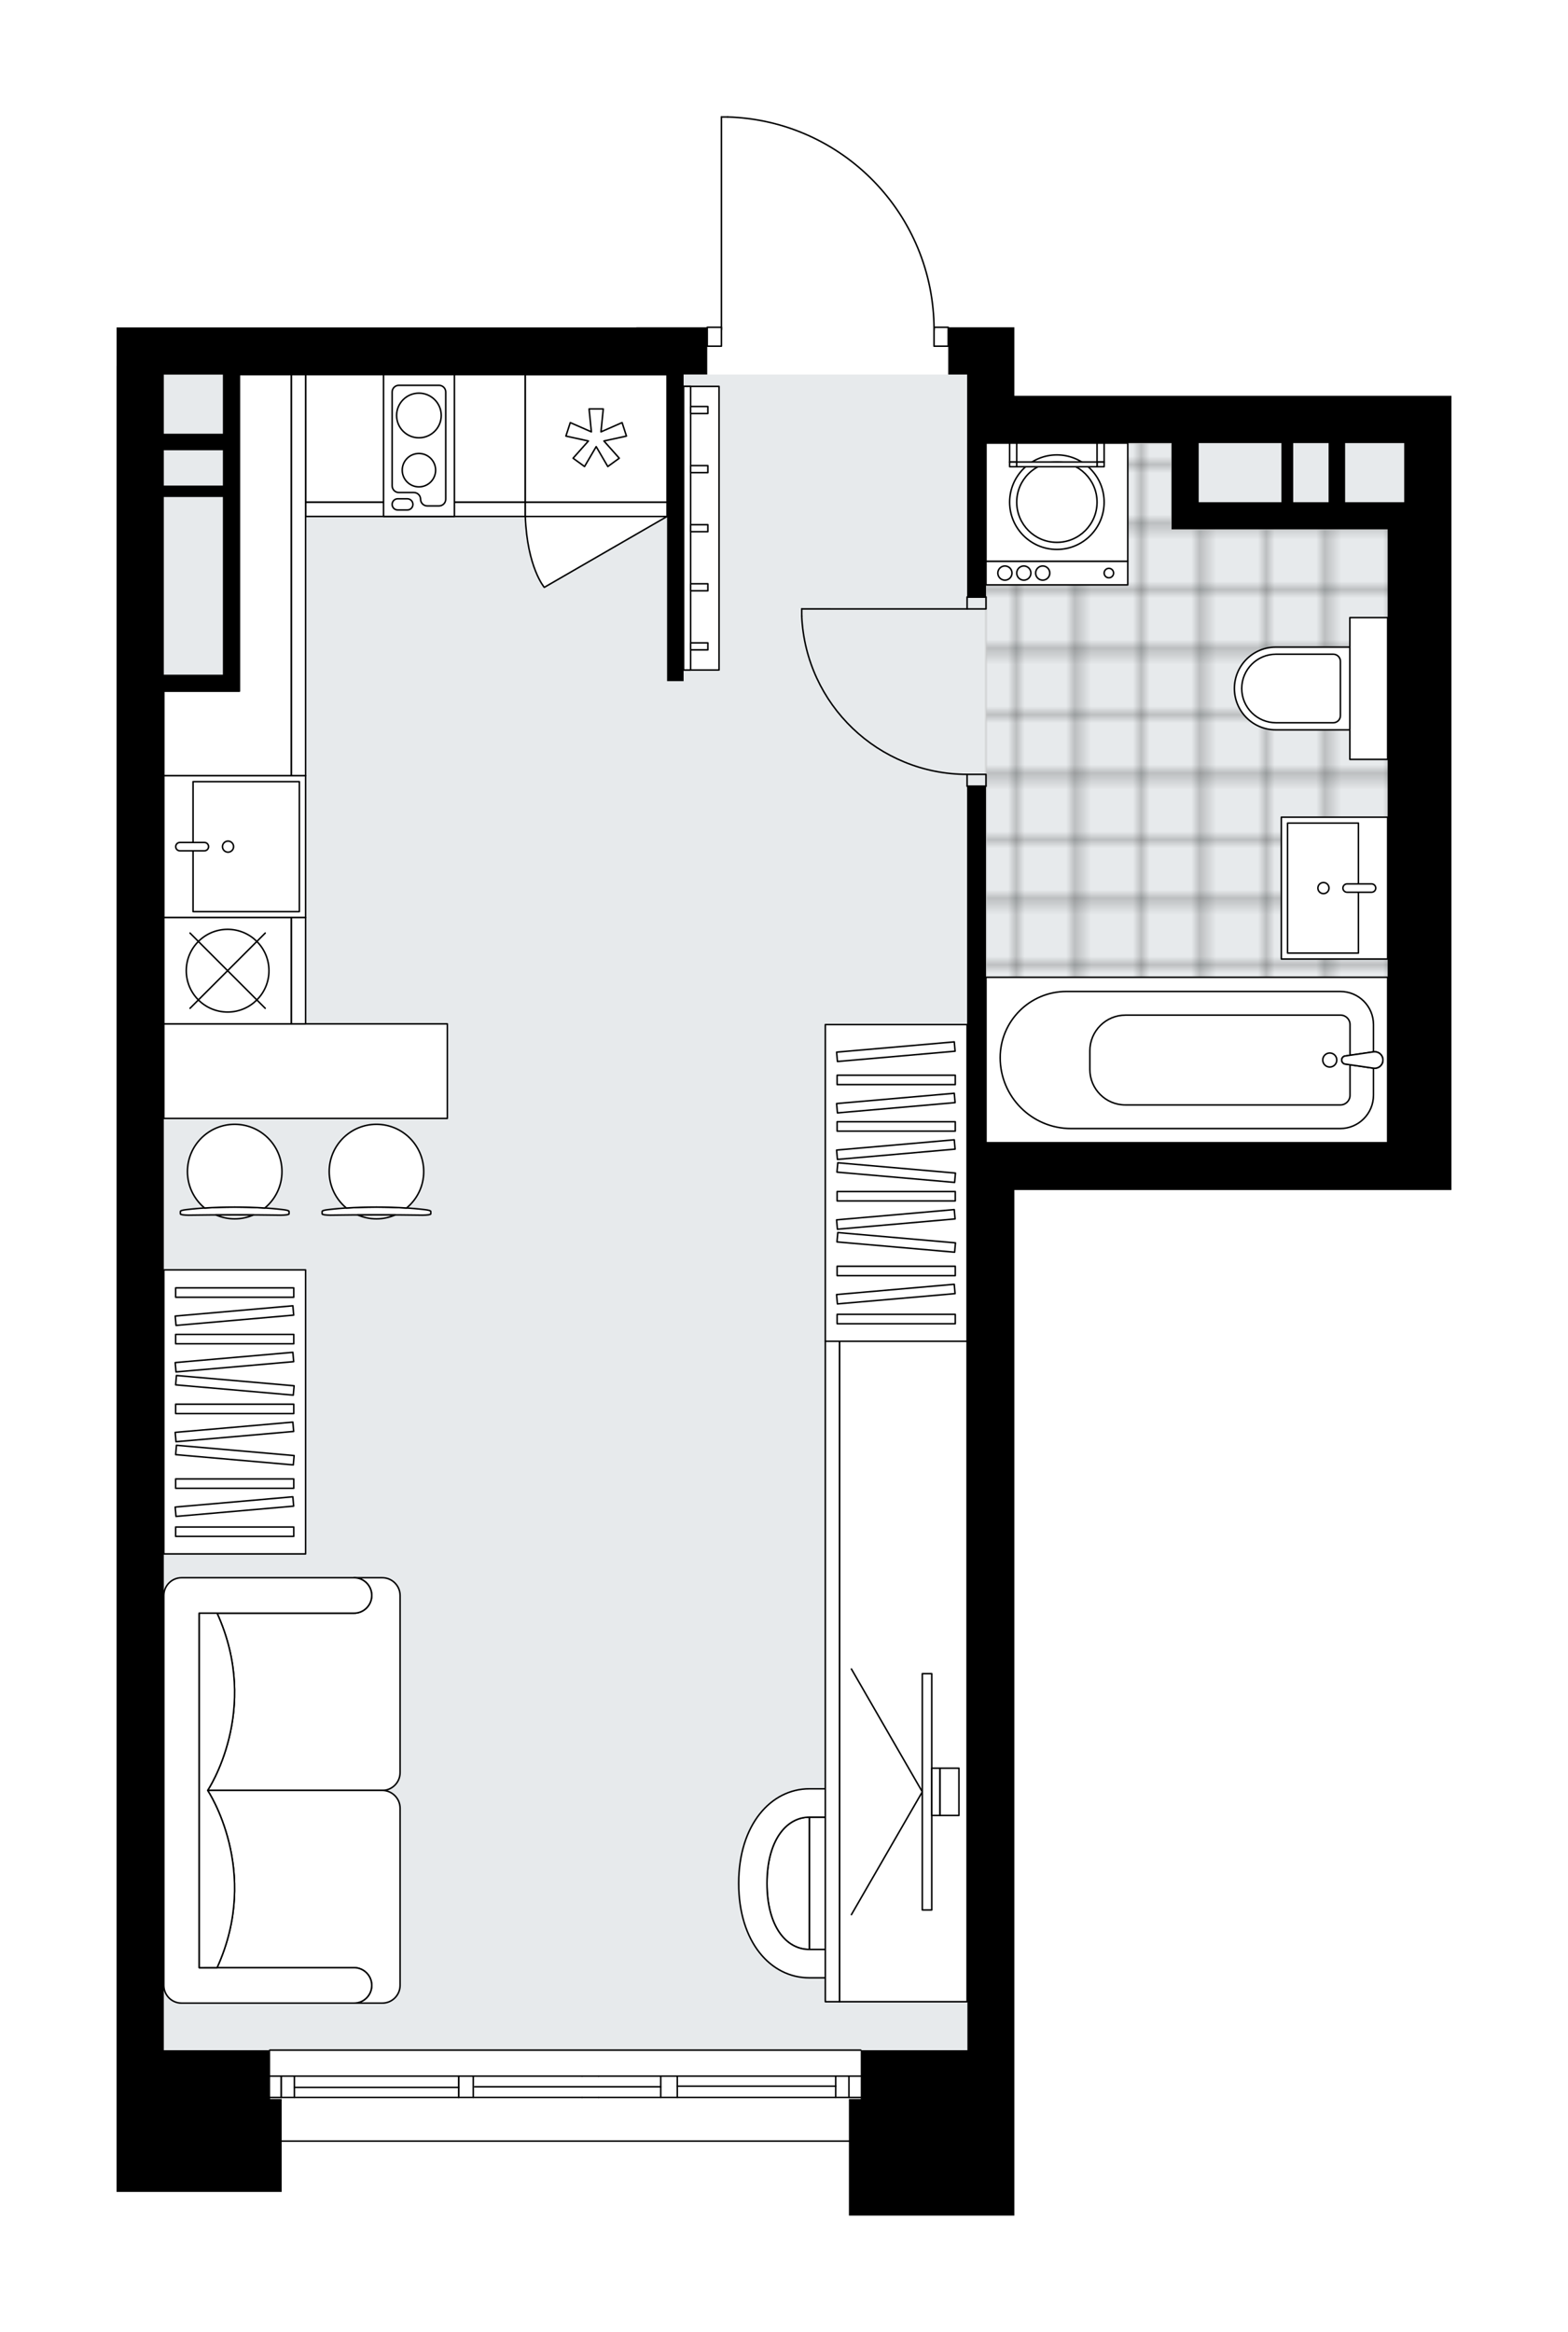 <svg xmlns="http://www.w3.org/2000/svg" xmlns:xlink="http://www.w3.org/1999/xlink" height="2000px" id="Layer_1" style="enable-background:new 0 0 1345.29 2000;" version="1.1" viewBox="0 0 1345.29 2000" width="1345.29px" x="0px" y="0px" xml:space="preserve">
<style type="text/css">
	.st0{fill:none;}
	.st1{opacity:0.5;fill:none;stroke:#121617;stroke-width:0.4;stroke-miterlimit:10;}
	.st2{fill:#FFFFFF;}
	.st3{fill:#E7EAEC;}
	
		.st4{fill:url(#SVGID_1_);stroke:#C8C8C8;stroke-width:2;stroke-linecap:round;stroke-linejoin:round;stroke-miterlimit:10;stroke-opacity:0.5;}
	.st5{fill:none;stroke:#000000;stroke-width:1.3;stroke-linecap:round;stroke-linejoin:round;stroke-miterlimit:10;}
	.st6{fill:#FFFFFF;stroke:#000000;stroke-width:1.3;stroke-linecap:round;stroke-linejoin:round;stroke-miterlimit:10;}
	.st7{fill:none;stroke:#000000;stroke-width:1.3;stroke-linecap:round;stroke-linejoin:round;}
	.st8{fill:none;stroke:#000000;stroke-width:1.3;stroke-linecap:round;stroke-linejoin:round;stroke-dasharray:10.137,10.137;}
	.st9{fill:none;stroke:#000000;stroke-width:1.3;stroke-linecap:round;stroke-linejoin:round;stroke-dasharray:10.091,10.091;}
	.st10{font-family: 'Arial-BoldMT','Arial'; font-weight:bold;}
	.st11{font-size:107.264px;}
	.st12{font-size:89.387px;}
	.st13{font-family: 'ArialMT','Arial';}
	.st14{font-size:40px;}
</style>
<pattern height="14.57" id="New_Pattern_Swatch_3" patternUnits="userSpaceOnUse" style="overflow:visible;" viewBox="7.49 -22.06 14.57 14.57" width="14.57" x="687.3" y="558.43">
	<g>
		<rect class="st0" height="14.57" width="14.57" x="7.49" y="-22.06" />
		<g>
			<rect class="st1" height="7.29" width="7.29" x="14.77" y="-7.49" />
		</g>
		<g>
			<rect class="st1" height="7.29" width="7.29" x="0.2" y="-7.49" />
		</g>
		<g>
			<rect class="st1" height="7.29" width="7.29" x="22.06" y="-14.77" />
		</g>
		<g>
			<rect class="st1" height="7.29" width="7.29" x="7.49" y="-14.77" />
			<rect class="st1" height="7.29" width="7.29" x="14.77" y="-22.06" />
		</g>
		<g>
			<rect class="st1" height="7.29" width="7.29" x="0.2" y="-22.06" />
		</g>
		<g>
			<rect class="st1" height="7.29" width="7.29" x="22.06" y="-29.35" />
		</g>
		<g>
			<rect class="st1" height="7.29" width="7.29" x="7.49" y="-29.35" />
		</g>
	</g>
</pattern>
<path class="st2" d="M1245.29,339.49v640.64v15.06v25.49  H870.3v567.47v212.18v22.94v77.05H728.36v-63.23H241.68v42.94H100v-43.59v-280.75V314.04h0.03v-33.23h445.93v-0.1h60.17  c0-0.36,0.29-0.65,0.65-0.65h11.51l0-179.74c0-0.36,0.29-0.65,0.65-0.65h5.31c0,0,0.01,0,0.01,0c0,0,0.01,0,0.01,0  c47.88,1.42,92.63,21.13,126,55.5c32.74,33.72,51.04,77.98,51.71,124.89l11.55,0c0.36,0,0.64,0.29,0.65,0.64h15.57h40.55v58.78  h334.44H1245.29z" id="background" />
<g id="floor">
	<polygon class="st3" points="1204.74,980.14 1204.74,380.04 829.72,380.04 829.72,321.25 586.51,321.25 586.51,321.35    140.56,321.35 140.56,1555.71 140.56,1555.71 140.56,1758.51 837.83,1758.51 837.83,1555.71 829.75,1555.71 829.75,980.14  " />
	<pattern id="SVGID_1_" patternTransform="matrix(7.151 0 0 7.151 50500.973 44298.688)" xlink:href="#New_Pattern_Swatch_3">
	</pattern>
	<polygon class="st4" points="1005.14,454.02 1005.14,380.05 845.96,380.05 845.96,980.14 1192.58,980.14 1192.58,454.02  " />
	<g id="LINE_00000168826222728086300820000003876885147496593841_">
		<line class="st5" x1="231.44" x2="738.49" y1="1758.41" y2="1758.41" />
	</g>
	<g id="LINE_00000105425253568461347830000017016401696224382134_">
		<line class="st5" x1="241.22" x2="241.22" y1="1780.7" y2="1798.95" />
	</g>
	<g id="LINE_00000018230611509320953100000013565450708014199448_">
		<line class="st5" x1="728.36" x2="728.36" y1="1780.7" y2="1798.95" />
	</g>
	<g id="LINE_00000130619315184622328880000008478395113647843465_">
		<line class="st5" x1="717" x2="581.09" y1="1789.32" y2="1789.32" />
	</g>
	<g id="LINE_00000000910602582530013990000005191679211402937277_">
		<line class="st5" x1="717" x2="717" y1="1798.95" y2="1780.7" />
	</g>
	<g id="LINE_00000041295479054212024970000013445671378052315784_">
		<line class="st5" x1="241.22" x2="241.22" y1="1780.7" y2="1798.95" />
	</g>
	<g id="LINE_00000173870518311160743770000010803929633668765858_">
		<line class="st5" x1="252.57" x2="252.57" y1="1798.95" y2="1780.7" />
		<line class="st5" x1="393.49" x2="393.49" y1="1780.7" y2="1798.95" />
		<line class="st5" x1="393.49" x2="393.49" y1="1780.7" y2="1798.95" />
		<line class="st5" x1="406.05" x2="406.05" y1="1798.95" y2="1780.7" />
	</g>
	<g id="LINE_00000145775249962806874140000017643083430989989305_">
		<line class="st5" x1="229.14" x2="214.95" y1="1798.95" y2="1798.95" />
	</g>
	<g id="LINE_00000061432654607018053200000001654919760476917407_">
		<line class="st5" x1="214.95" x2="229.14" y1="1780.7" y2="1780.7" />
	</g>
	<g id="LINE_00000036210325415482824380000003514271811224566453_">
		<line class="st5" x1="738.49" x2="231.44" y1="1836.45" y2="1836.45" />
	</g>
	<g id="LINE_00000018947660176838167490000006701887005340839610_">
		<line class="st5" x1="581.09" x2="581.09" y1="1780.7" y2="1798.95" />
	</g>
	<g id="LINE_00000009583183129111836480000016213323258472628874_">
		<line class="st5" x1="513.6" x2="499.41" y1="1798.95" y2="1798.95" />
	</g>
	<g id="LINE_00000019669525917294771760000010151847420895646359_">
		<line class="st5" x1="566.9" x2="566.9" y1="1798.95" y2="1780.7" />
	</g>
	<g id="LINE_00000057124763551447814980000013997664569394866587_">
		<line class="st5" x1="499.41" x2="513.6" y1="1780.7" y2="1780.7" />
	</g>
	<g id="LINE_00000107584591999513942930000017437492350718633373_">
		<line class="st5" x1="566.9" x2="407.27" y1="1789.83" y2="1789.83" />
	</g>
	<g id="LWPOLYLINE_00000042702293344623365580000009257207409680554686_">
		<line class="st5" x1="513.6" x2="738.49" y1="1780.7" y2="1780.7" />
	</g>
	<g id="LWPOLYLINE_00000013194833838014213330000006297482717199252410_">
		<line class="st5" x1="499.41" x2="229.14" y1="1780.7" y2="1780.7" />
	</g>
	<g id="LWPOLYLINE_00000159460865512755607760000009780395739480379273_">
		<line class="st5" x1="214.95" x2="231.44" y1="1780.7" y2="1780.7" />
	</g>
	<g id="LWPOLYLINE_00000054262295524155679990000001843383888988452496_">
		<line class="st5" x1="513.6" x2="738.49" y1="1798.95" y2="1798.95" />
	</g>
	<g id="LWPOLYLINE_00000178204820843232810020000013708260626819784332_">
		<line class="st5" x1="499.41" x2="229.14" y1="1798.95" y2="1798.95" />
	</g>
	<g id="LWPOLYLINE_00000021110069127622062540000012233699723918273950_">
		<line class="st5" x1="214.95" x2="231.44" y1="1798.95" y2="1798.95" />
	</g>
	<line class="st5" x1="393.49" x2="252.57" y1="1790.34" y2="1790.34" />
	<g id="LWPOLYLINE_00000092445375566507159720000011363871603866715810_">
		<rect class="st5" height="16.22" width="12.16" x="801.37" y="280.72" />
	</g>
	<g id="LWPOLYLINE_00000014598374526877425840000011606976463585129149_">
		<rect class="st5" height="16.22" width="12.16" x="606.78" y="280.71" />
	</g>
	<g id="LWPOLYLINE_00000051378433568135962500000011060586786677571263_">
		<path class="st5" d="M624.26,100.33c98.65,2.92,177.11,83.74,177.12,182.44" />
	</g>
	<g id="LINE_00000089571343843700593570000002437943794289307026_">
		<line class="st5" x1="618.94" x2="618.94" y1="282.76" y2="100.33" />
	</g>
	<g id="LINE_00000041257068915386080660000000046141052209182398_">
		<line class="st5" x1="618.94" x2="624.26" y1="100.33" y2="100.33" />
	</g>
	<g id="LWPOLYLINE_00000010303921813622497270000001137623342762910112_">
		<rect class="st5" height="10.14" width="16.22" x="829.75" y="512.15" />
	</g>
	<g id="LWPOLYLINE_00000165956874784146566730000010588921378515688627_">
		<rect class="st5" height="10.14" width="16.22" x="829.74" y="664.18" />
	</g>
	<g id="LINE_00000150803569509361560410000000344423947709527483_">
		<line class="st5" x1="829.75" x2="845.96" y1="512.15" y2="512.15" />
	</g>
	<g id="LINE_00000073706408884293287850000001437188022004191149_">
		<line class="st5" x1="829.74" x2="845.96" y1="674.31" y2="674.31" />
	</g>
	<g id="LINE_00000075842168936589449530000018180081555283576510_">
		<line class="st5" x1="829.75" x2="687.85" y1="522.29" y2="522.28" />
	</g>
	<g id="ARC_00000117662792333180390110000017730865058719257996_">
		<path class="st5" d="M829.74,664.18c-76-0.05-138.51-59.89-141.89-135.81" />
	</g>
	<g id="LINE_00000054259537011037931340000009275451415020084639_">
		<line class="st5" x1="687.85" x2="687.85" y1="522.28" y2="528.36" />
	</g>
	<path d="M1204.74,339.49H870.3v-58.78h-40.55h-16.21v40.55h16.21v18.23v40.55v132.11h16.21V380.04h159.2v50.68v14.18v9.12h185.4   v526.12H870.3h-24.34V674.29h-16.24v305.85v6.99v601.03h0.29v170.35h-91.53v41.83h-10.13v99.99H870.3v-77.05v-22.94v-212.18   v-567.47h374.99V995.2v-15.06V339.49H1204.74z M1099.39,430.73h-70.94v-50.68h70.94V430.73z M1139.88,430.73h-30.36v-50.68h30.36   V430.73z M1204.74,430.73h-50.68v-50.68h50.68V430.73z" />
	<path d="M545.96,280.81H100.03v33.23H100v1241.65v280.75v43.59h141.68v-79.7h-9.93v-41.83h-91.2v-202.82l0,0V592.86h50.68h14.18   V321.33h366.92V584.2h14.18V321.33v-0.1h20.26v-40.52h-60.81V280.81z M191.23,578.68h-50.68v-152.4h50.68V578.68z M191.23,416.48   h-50.68v-30.29h50.68V416.48z M191.23,372.01h-50.68v-50.68h50.68V372.01z" />
</g>
<g id="mebel">
	<g>
		<g>
			<g>
				<path class="st6" d="M795.83,1656.91v-83.16c0-8.37-6.79-15.16-15.16-15.16h-86.3v113.47h86.3      C789.04,1672.06,795.83,1665.28,795.83,1656.91z" />
				<path class="st6" d="M694.37,1558.6c-19.69,0-36.33,19.81-36.33,56.76c0,36.94,16.43,56.71,36.33,56.71V1558.6z" />
				<path class="st6" d="M694.37,1696.39c-33.2,0-60.6-30.66-60.6-81.03s27.76-81.08,60.6-81.08h86.25v24.32h-86.25      c-19.69,0-36.33,19.81-36.33,56.76c0,36.94,16.43,56.71,36.33,56.71h86.25v24.32H694.37z" />
			</g>
		</g>
		<g>
			
				<rect class="st6" height="109.46" transform="matrix(3.794663e-10 -1 1 3.794663e-10 -658.58 2208.563)" width="566.64" x="491.67" y="1378.84" />
			
				<rect class="st6" height="12.16" transform="matrix(2.441774e-10 -1 1 2.441774e-10 -719.391 2147.752)" width="566.64" x="430.86" y="1427.49" />
		</g>
		<g>
			<g>
				<g id="LINE_00000146458075649148719680000000762868293791227277_">
					<line class="st6" x1="791.3" x2="730.49" y1="1536.86" y2="1642.19" />
				</g>
				<g id="LINE_00000103980436042944741290000015996470475376462989_">
					<line class="st6" x1="791.3" x2="730.49" y1="1536.86" y2="1431.53" />
				</g>
			</g>
			<rect class="st6" height="202.7" width="8.11" x="791.3" y="1435.51" />
			
				<rect class="st6" height="40.54" transform="matrix(-1 -2.635688e-10 2.635688e-10 -1 1605.92 3073.725)" width="7.09" x="799.41" y="1516.59" />
			<rect class="st6" height="40.54" width="16.22" x="806.51" y="1516.59" />
		</g>
	</g>
	<g>
		<rect class="st6" height="271.64" width="121.62" x="708.1" y="878.78" />
		<g>
			<rect class="st6" height="8.05" width="101.35" x="718.23" y="922.22" />
			<rect class="st6" height="8.05" width="101.35" x="718.23" y="962.13" />
			<rect class="st6" height="8.05" width="101.35" x="718.23" y="1021.99" />
			
				<rect class="st6" height="8.05" transform="matrix(0.996 0.087 -0.087 0.996 90.61 -63.187)" width="101.35" x="718.23" y="1002.04" />
			
				<rect class="st6" height="8.05" transform="matrix(0.996 -0.087 0.087 0.996 -79.541 70.616)" width="101.35" x="718.23" y="942.17" />
			
				<rect class="st6" height="8.05" transform="matrix(0.996 -0.087 0.087 0.996 -75.697 70.448)" width="101.35" x="718.23" y="898.07" />
			
				<rect class="st6" height="8.05" transform="matrix(0.996 -0.087 0.087 0.996 -83.019 70.767)" width="101.35" x="718.23" y="982.08" />
			
				<rect class="st6" height="8.05" transform="matrix(0.996 0.087 -0.087 0.996 95.828 -62.959)" width="101.35" x="718.23" y="1061.9" />
			
				<rect class="st6" height="8.05" transform="matrix(0.996 -0.087 0.087 0.996 -88.237 70.995)" width="101.35" x="718.23" y="1041.95" />
			<rect class="st6" height="8.05" width="101.35" x="718.23" y="1086.08" />
			<rect class="st6" height="8.05" width="101.35" x="718.23" y="1127.33" />
			
				<rect class="st6" height="8.05" transform="matrix(0.996 -0.087 0.087 0.996 -93.822 71.239)" width="101.35" x="718.23" y="1106.03" />
		</g>
	</g>
	<g>
		<rect class="st6" height="243.65" width="121.62" x="140.56" y="1089.17" />
		<g>
			<rect class="st6" height="8.05" width="101.35" x="150.69" y="1104.62" />
			<rect class="st6" height="8.05" width="101.35" x="150.69" y="1144.53" />
			<rect class="st6" height="8.05" width="101.35" x="150.69" y="1204.39" />
			
				<rect class="st6" height="8.05" transform="matrix(0.996 0.087 -0.087 0.996 104.348 -13.028)" width="101.35" x="150.69" y="1184.44" />
			
				<rect class="st6" height="8.05" transform="matrix(0.996 -0.087 0.087 0.996 -97.598 21.845)" width="101.35" x="150.69" y="1124.57" />
			
				<rect class="st6" height="8.05" transform="matrix(0.996 -0.087 0.087 0.996 -101.076 21.997)" width="101.35" x="150.69" y="1164.48" />
			
				<rect class="st6" height="8.05" transform="matrix(0.996 0.087 -0.087 0.996 109.565 -12.8)" width="101.35" x="150.69" y="1244.3" />
			
				<rect class="st6" height="8.05" transform="matrix(0.996 -0.087 0.087 0.996 -106.294 22.225)" width="101.35" x="150.69" y="1224.35" />
			<rect class="st6" height="8.05" width="101.35" x="150.69" y="1268.48" />
			<rect class="st6" height="8.05" width="101.35" x="150.69" y="1309.73" />
			
				<rect class="st6" height="8.05" transform="matrix(0.996 -0.087 0.087 0.996 -111.879 22.468)" width="101.35" x="150.69" y="1288.43" />
		</g>
	</g>
	<g>
		<path class="st6" d="M303.73,1383.63L303.73,1383.63c8.4,0,15.2-6.81,15.2-15.2l0,0c0-8.4-6.81-15.2-15.2-15.2h0H328    c8.43,0,15.26,6.83,15.26,15.26v151.9c0,8.4-6.87,15.28-15.28,15.28l-149.84,0c0,0,46.12-68.56,8.08-152.02H303.73z" />
		<path class="st6" d="M303.73,1687.69L303.73,1687.69c8.4,0,15.2,6.81,15.2,15.2l0,0c0,8.4-6.81,15.2-15.2,15.2h0H328    c8.43,0,15.26-6.83,15.26-15.26v-151.9c0-8.4-6.87-15.28-15.28-15.28l-149.84,0c0,0,46.12,68.56,8.08,152.02H303.73z" />
		<path class="st6" d="M155.76,1353.23h147.97c8.4,0,15.2,6.81,15.2,15.2l0,0c0,8.4-6.81,15.2-15.2,15.2H170.96v304.06h132.77    c8.4,0,15.2,6.81,15.2,15.2v0c0,8.4-6.81,15.2-15.2,15.2H155.76c-8.4,0-15.2-6.81-15.2-15.2v-334.46    C140.56,1360.07,147.4,1353.23,155.76,1353.23z" />
		<path class="st6" d="M186.23,1687.69c38.04-83.47-8.08-152.02-8.08-152.02v-0.01c0,0,46.12-68.56,8.08-152.02h-15.27v304.06    L186.23,1687.69z" />
	</g>
	<g>
		<g>
			<g id="LINE_00000061464567846420253630000002002638273421950911_">
				<path class="st6" d="M280.84,1037.6c24.54-3.08,59.76-3.08,84.29,0c2.83,0.36,4.48,0.89,4.48,1.45v0.14v2      c0,0.6-3.18,1.09-7.09,1.09c-26.28-0.42-52.77-0.42-79.05,0c-3.92,0-7.09-0.49-7.09-1.09v-2v-0.14      C276.37,1038.49,278.01,1037.95,280.84,1037.6z" />
			</g>
			<g>
				<path class="st6" d="M306.95,1042.1c4.92,2.12,10.34,3.31,16.04,3.31s11.12-1.19,16.04-3.31      C328.33,1042.03,317.65,1042.03,306.95,1042.1z" />
				<path class="st6" d="M297.17,1036.12c16.53-1.07,35.11-1.07,51.64,0c8.99-7.44,14.72-18.67,14.72-31.25      c0-22.39-18.15-40.54-40.54-40.54c-22.39,0-40.54,18.15-40.54,40.54C282.45,1017.45,288.18,1028.69,297.17,1036.12z" />
			</g>
		</g>
		<g>
			<g id="LINE_00000121257364857171031050000006885602290929960082_">
				<path class="st6" d="M159.22,1037.6c24.54-3.08,59.76-3.08,84.29,0c2.83,0.36,4.48,0.89,4.48,1.45v0.14v2      c0,0.6-3.18,1.09-7.09,1.09c-26.28-0.42-52.77-0.42-79.05,0c-3.92,0-7.09-0.49-7.09-1.09v-2v-0.14      C154.75,1038.49,156.39,1037.95,159.22,1037.6z" />
			</g>
			<g>
				<path class="st6" d="M185.32,1042.1c4.92,2.12,10.34,3.31,16.04,3.31c5.7,0,11.12-1.19,16.04-3.31      C206.71,1042.03,196.03,1042.03,185.32,1042.1z" />
				<path class="st6" d="M175.55,1036.12c16.53-1.07,35.11-1.07,51.64,0c8.99-7.44,14.72-18.67,14.72-31.25      c0-22.39-18.15-40.54-40.54-40.54c-22.39,0-40.54,18.15-40.54,40.54C160.83,1017.45,166.56,1028.69,175.55,1036.12z" />
			</g>
		</g>
		
			<rect class="st6" height="81.08" transform="matrix(-1 -8.711933e-11 8.711933e-11 -1 524.357 1837.447)" width="243.24" x="140.56" y="878.18" />
	</g>
	<g>
		<polygon class="st6" points="262.18,430.8 450.69,430.8 450.69,321.34 301.6,321.34 262.17,321.34 262.18,386.21   " />
		<rect class="st6" height="12.16" width="188.51" x="262.18" y="430.8" />
	</g>
	<g>
		<polygon class="st6" points="250.02,665.32 250.02,321.34 205.42,321.34 205.42,592.86 140.56,592.86 140.56,581.6 140.55,665.34     205.42,665.32   " />
		
			<rect class="st6" height="12.16" transform="matrix(6.123234e-17 -1 1 6.123234e-17 -237.233 749.428)" width="343.99" x="84.1" y="487.25" />
	</g>
	<g>
		<path class="st6" d="M1059.07,590.52L1059.07,590.52c0-19.59,15.88-35.47,35.47-35.47h63.58v70.95h-63.58    C1074.95,625.99,1059.07,610.11,1059.07,590.52z" />
		
			<rect class="st6" height="32.43" transform="matrix(-1.836970e-16 1 -1 -1.836970e-16 1764.861 -583.819)" width="121.62" x="1113.53" y="574.3" />
		<path class="st6" d="M1065.36,590.52L1065.36,590.52c0-16.23,13.16-29.39,29.39-29.39h49.18c3.36,0,6.08,2.72,6.08,6.08v46.62    c0,3.36-2.72,6.08-6.08,6.08h-49.18C1078.52,619.91,1065.36,606.75,1065.36,590.52z" />
	</g>
	<g>
		<g>
			<rect class="st6" height="20.27" width="121.62" x="845.96" y="481.39" />
			<rect class="st6" height="101.35" width="121.62" x="845.96" y="380.04" />
			<g id="CIRCLE_00000132797789656766431760000011745796193371213981_">
				<circle class="st6" cx="906.77" cy="430.72" r="40.54" />
			</g>
			<g id="CIRCLE_00000013882991730647945060000008853720125042837652_">
				<circle class="st6" cx="906.77" cy="430.72" r="34.46" />
			</g>
			<g id="CIRCLE_00000014611231016679864200000004218926390934418585_">
				<circle class="st6" cx="951.37" cy="491.53" r="4.05" />
			</g>
			<g id="CIRCLE_00000176007016876545331850000009553225445115043003_">
				<circle class="st6" cx="894.61" cy="491.53" r="6.08" />
			</g>
			<g id="CIRCLE_00000098915143635469402420000007216730265978453687_">
				<circle class="st6" cx="878.4" cy="491.53" r="6.08" />
			</g>
			<g id="CIRCLE_00000114796211486824472240000007482238823941047939_">
				<circle class="st6" cx="862.18" cy="491.53" r="6.08" />
			</g>
		</g>
		<g>
			<rect class="st6" height="16.22" width="6.08" x="866.23" y="380.04" />
			<rect class="st6" height="4.05" width="6.08" x="866.23" y="396.26" />
			<rect class="st6" height="16.22" width="6.08" x="941.23" y="380.04" />
			<rect class="st6" height="4.05" width="6.08" x="941.23" y="396.26" />
			
				<rect class="st6" height="4.05" transform="matrix(-1 -1.224647e-16 1.224647e-16 -1 1813.55 796.569)" width="68.92" x="872.32" y="396.26" />
		</g>
	</g>
	<g>
		<rect class="st6" height="109.46" width="121.62" x="450.69" y="321.35" />
		<rect class="st6" height="12.16" width="121.62" x="450.69" y="430.81" />
		<polygon class="st6" points="507.38,370.42 505.42,350.74 517.58,350.74 515.61,370.42 533.72,362.47 537.47,374.03     518.15,378.24 531.31,393.01 521.47,400.15 511.5,383.08 501.52,400.15 491.68,393.01 504.84,378.24 485.52,374.03 489.28,362.47       " />
		<path class="st6" d="M572.31,442.97l-105.33,60.81c0,0-14.68-17.12-16.29-60.81H572.31z" />
	</g>
	<g>
		
			<rect class="st6" height="121.62" transform="matrix(4.099216e-11 -1 1 4.099216e-11 -524.781 927.514)" width="121.63" x="140.55" y="665.34" />
		
			<rect class="st6" height="91.22" transform="matrix(4.473761e-11 -1 1 4.473761e-11 -514.936 937.4)" width="111.49" x="155.49" y="680.56" />
		<path class="st6" d="M178.94,726.17L178.94,726.17c0,1.98-1.6,3.58-3.58,3.58h-21.02c-1.98,0-3.58-1.6-3.58-3.58l0,0    c0-1.98,1.6-3.58,3.58-3.58h21.02C177.34,722.58,178.94,724.19,178.94,726.17z" />
		<circle class="st6" cx="195.64" cy="726.17" r="4.76" />
	</g>
	<g>
		
			<rect class="st6" height="344.6" transform="matrix(-1.836970e-16 1 -1 -1.836970e-16 1927.45 -109.066)" width="141.89" x="947.31" y="736.89" />
		<g id="ARC_00000017501053285330198700000006937085658973637249_">
			<path class="st6" d="M1178.41,902.19c0.68-0.1,1.37-0.1,2.04,0c3.87,0.56,6.54,4.16,5.98,8.02c-0.56,3.87-4.16,6.54-8.02,5.98     l-24.75-3.61c-1.14-0.34-2.04-1.24-2.38-2.38c-0.56-1.87,0.51-3.84,2.38-4.4L1178.41,902.19z" />
		</g>
		<path class="st6" d="M1178.39,939.39v-23.2l-24.74-3.61c-1.14-0.34-2.04-1.24-2.38-2.38c-0.56-1.87,0.51-3.84,2.38-4.4l24.74-3.61    v-23.41c0-15.67-12.71-28.38-28.38-28.38H914.92c-31.37,0-56.8,25.43-56.8,56.8c0,33.56,27.21,60.77,60.77,60.77h230.92    C1165.6,967.98,1178.39,955.18,1178.39,939.39z" />
		<path class="st6" d="M1158.27,939.45v-26.2l-4.62-0.67c-1.14-0.34-2.04-1.24-2.38-2.38c-0.56-1.87,0.51-3.84,2.38-4.4l4.62-0.67    v-26.34c0-4.48-3.63-8.11-8.11-8.11H965.65c-16.9,0-30.59,13.7-30.59,30.59v16.03c0,16.79,13.61,30.41,30.41,30.41h184.55    C1154.57,947.71,1158.27,944.01,1158.27,939.45z" />
		<g id="ARC_00000051354180492253559370000002399537783065789587_">
			<path class="st6" d="M1178.41,902.19c0.68-0.1,1.37-0.1,2.04,0c3.87,0.56,6.54,4.16,5.98,8.02c-0.56,3.87-4.16,6.54-8.02,5.98     l-24.75-3.61c-1.14-0.34-2.04-1.24-2.38-2.38c-0.56-1.87,0.51-3.84,2.38-4.4L1178.41,902.19z" />
		</g>
		<circle class="st6" cx="1140.89" cy="909.19" r="6.02" />
	</g>
	<g>
		
			<rect class="st6" height="109.46" transform="matrix(4.099949e-11 -1 1 4.099949e-11 -637.286 1027.856)" width="91.22" x="149.68" y="777.84" />
		
			<rect class="st6" height="12.16" transform="matrix(4.099949e-11 -1 1 4.099949e-11 -576.475 1088.667)" width="91.22" x="210.49" y="826.49" />
		<circle class="st6" cx="195.29" cy="832.57" r="35.47" />
		<line class="st6" x1="163.04" x2="227.54" y1="800.32" y2="864.82" />
		<line class="st6" x1="227.54" x2="163.04" y1="800.32" y2="864.82" />
	</g>
	<g>
		<rect class="st6" height="121.62" width="60.81" x="329.06" y="321.34" />
		<path class="st6" d="M336.44,336.25v80.43c0,3.17,2.57,5.75,5.75,5.75h12.89c3.17,0,5.75,2.57,5.75,5.75l0,0    c0,3.17,2.57,5.75,5.75,5.75h10.09c3.17,0,5.75-2.57,5.75-5.75v-91.93c0-3.17-2.57-5.75-5.75-5.75h-34.47    C339.01,330.5,336.44,333.07,336.44,336.25z" />
		<path class="st6" d="M349.48,437.41h-8.25c-2.64,0-4.79-2.14-4.79-4.79v0c0-2.64,2.14-4.79,4.79-4.79h8.25    c2.64,0,4.79,2.14,4.79,4.79v0C354.27,435.27,352.13,437.41,349.48,437.41z" />
		<circle class="st6" cx="359.42" cy="403.27" r="14.32" />
		<circle class="st6" cx="359.42" cy="356.35" r="19.15" />
	</g>
	<g>
		
			<rect class="st6" height="91.22" transform="matrix(-1.836970e-16 1 -1 -1.836970e-16 1906.681 -383.215)" width="121.63" x="1084.13" y="716.12" />
		
			<rect class="st6" height="60.81" transform="matrix(-1.836970e-16 1 -1 -1.836970e-16 1896.794 -373.37)" width="111.49" x="1079.34" y="731.31" />
		<path class="st6" d="M1152.17,761.71L1152.17,761.71c0-1.98,1.6-3.58,3.58-3.58h21.02c1.98,0,3.58,1.6,3.58,3.58l0,0    c0,1.98-1.6,3.58-3.58,3.58h-21.02C1153.78,765.3,1152.17,763.69,1152.17,761.71z" />
		<circle class="st6" cx="1135.47" cy="761.71" r="4.76" />
	</g>
	<g>
		
			<rect class="st6" height="243.24" transform="matrix(-1 -1.224647e-16 1.224647e-16 -1 1203.408 906.084)" width="30.4" x="586.5" y="331.42" />
		
			<rect class="st6" height="243.24" transform="matrix(-1 -1.224647e-16 1.224647e-16 -1 1179.024 906.084)" width="6.02" x="586.5" y="331.42" />
		
			<rect class="st6" height="14.79" transform="matrix(6.123234e-17 -1 1 6.123234e-17 146.875 1052.959)" width="6.02" x="596.91" y="445.64" />
		
			<rect class="st6" height="14.79" transform="matrix(6.123234e-17 -1 1 6.123234e-17 197.551 1002.283)" width="6.02" x="596.91" y="394.97" />
		
			<rect class="st6" height="14.79" transform="matrix(6.123234e-17 -1 1 6.123234e-17 248.227 951.607)" width="6.02" x="596.91" y="344.29" />
		
			<rect class="st6" height="14.79" transform="matrix(6.123234e-17 -1 1 6.123234e-17 96.2 1103.635)" width="6.02" x="596.91" y="496.32" />
		
			<rect class="st6" height="14.79" transform="matrix(6.123234e-17 -1 1 6.123234e-17 45.524 1154.311)" width="6.02" x="596.91" y="547" />
	</g>
</g>
</svg>